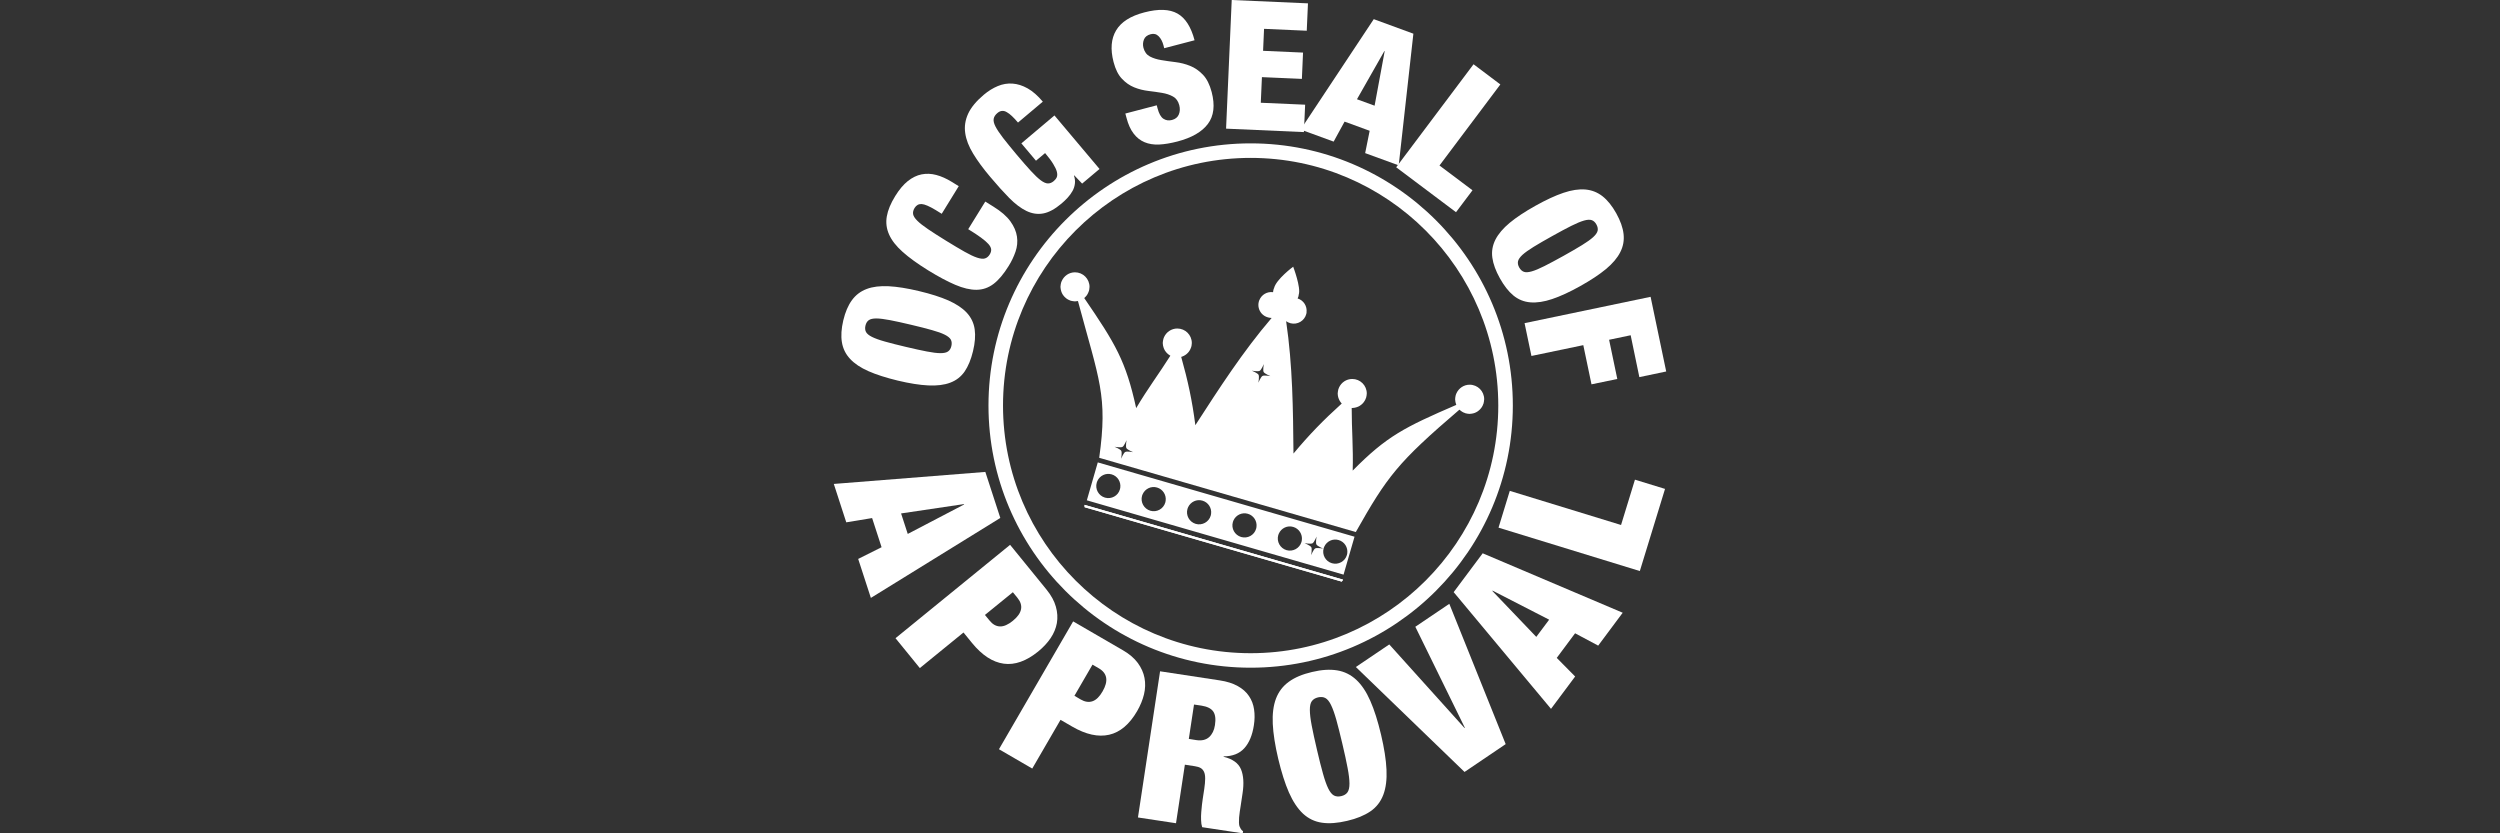 <svg enable-background="new 0 0 150 50" height="50" viewBox="0 0 150 50" width="150" xmlns="http://www.w3.org/2000/svg"><rect x="0" y="0" width="150" height="50" fill="#333333" stroke="none"/><path d="m89.051 23.953c0-.481-.389-.871-.871-.871-.354 0-.657.213-.795.519v-.002c0 .002-.001.004-.003.008-.004.013-.008.024-.014.037-.01.023-.02.047-.025.068-.003.014-.003.023-.006.035-.007.025-.012.052-.017.081-.004.03-.008.063-.009.096 0 .009-.003.021-.003.029 0 .015.003.028.004.043.002.034.005.067.012.103.004.023.009.047.015.071.008.03.017.06.028.089.004.012.005.023.01.035-3.101 1.341-4.173 1.873-6.215 3.943.04-1.371-.062-2.484-.06-3.76.012 0 .021.004.03.004.02 0 .037-.004.057-.006.026-.002.054-.004.077-.009.032-.005.062-.013.095-.021.022-.008.046-.014.066-.021.032-.012.062-.023.091-.037.021-.013.041-.022.062-.035.026-.017.052-.033.077-.054.021-.015.04-.03.058-.047.021-.021.044-.042.064-.063.018-.02.032-.039.049-.061.02-.023.035-.051.052-.078.015-.021.025-.042.036-.064.016-.028.025-.062.038-.094.004-.014.011-.025.016-.039.003-.013.004-.022.007-.037.005-.021.011-.041.014-.062.002-.007.003-.014.004-.02 0 .002-.001.002-.001.005.006-.042.013-.085.013-.128 0-.482-.391-.871-.872-.871-.354 0-.657.212-.794.515v.002c-.008.019-.014.037-.022.056-.007.019-.015.037-.021.057-.002.011-.002.02-.005.029-.008.031-.015.063-.019.1-.003.025-.007.052-.008.077-.001.013-.004.024-.004.038 0 .02.004.035.005.055.002.027.004.055.008.08.007.029.014.062.021.094.006.022.014.044.021.065.014.032.026.062.041.093.01.021.021.038.031.059.018.029.034.057.055.082.016.019.028.036.044.053.006.006.01.014.016.02-1.104.997-1.943 1.857-2.895 3-.025-2.625-.047-5.273-.441-7.941.08.053.166.097.266.123.414.105.838-.143.944-.559.01-.034.014-.07.019-.105-.002.002-.003.006-.005.009.047-.368-.175-.722-.534-.833.021-.04.035-.08.048-.124.01-.036.015-.072.019-.106-.002.002-.002.004-.004.008.155-.412-.33-1.684-.33-1.684s-1.028.76-1.151 1.297c0-.003 0-.004 0-.009-.014.035-.023.067-.036.104-.011.045-.017.092-.021.137-.351-.049-.689.147-.821.475 0-.001 0-.004 0-.006-.014.031-.025.062-.034.102-.067.26.006.521.169.707.1.112.231.196.389.237.071.021.144.028.213.031-1.74 2.032-3.163 4.248-4.578 6.435-.19-1.479-.444-2.654-.849-4.098.021-.005.045-.014.064-.021.028-.01.056-.021.08-.035.024-.012.047-.022.069-.037.024-.016.05-.03.074-.049.021-.017.041-.031.061-.051.021-.02.041-.039.062-.061.019-.02.033-.041.051-.062.018-.023.035-.05.05-.076.014-.021.025-.043.036-.065.015-.03.025-.062.037-.093.006-.016.013-.026.017-.041.004-.012.006-.026.009-.037.004-.02.009-.038.012-.057.002-.01.005-.019.006-.025-.001.003-.002.004-.003.005.006-.042.012-.084.012-.127 0-.481-.389-.871-.87-.871-.354 0-.66.213-.796.517s-.001.004-.003.008c-.004.012-.007.021-.011.031-.011.023-.021.047-.027.073-.004.013-.004.024-.007.039-.007.022-.011.048-.016.073-.005.033-.01.068-.011.101 0 .011-.003.021-.003.029 0 .015.004.028.005.043.001.033.004.065.01.101.005.025.012.049.019.074.008.029.015.059.025.085.011.025.021.052.033.076s.024.048.038.072c.018.024.031.048.049.069s.032.045.052.063c.019.021.041.04.062.06.021.019.04.034.062.051.025.019.051.035.076.051.01.006.018.012.025.017-.678 1.076-1.354 1.964-2.051 3.144-.619-2.825-1.236-3.854-3.116-6.604.014-.011.025-.024.039-.037.017-.015.031-.028.045-.046.023-.023.046-.051.066-.078.013-.019.024-.037.037-.057.017-.029.031-.059.046-.087.011-.023.02-.048.028-.071.008-.018.018-.035.022-.054.004-.017.006-.033.01-.05.002-.012.004-.021.007-.034.002-.013.006-.023.007-.034-.001.003-.003.005-.004.008.006-.044.014-.088.014-.133 0-.48-.391-.872-.872-.872-.354 0-.658.214-.793.519s-.001.002-.002.004c-.007.015-.012.031-.018.045-.009.021-.018.043-.023.062-.003.012-.003.021-.006.032-.008.028-.013.06-.017.088-.003.031-.007.06-.008.089-.002.012-.006.021-.006.033 0 .016.006.031.007.047.002.031.005.062.01.094.004.026.01.053.019.079.007.028.015.058.024.082.01.026.021.054.032.077.013.025.026.05.041.075.015.022.028.044.044.063.018.024.037.049.058.07.019.018.036.035.055.053.022.021.046.041.071.061.021.014.04.027.062.041.028.015.054.029.082.044.022.012.048.021.074.03.018.007.034.016.052.021.014.003.025.003.039.006.022.006.047.01.071.014.035.006.071.011.106.012.009 0 .017.003.023.003.013 0 .022-.004.038-.004.035-.002.072-.007.11-.013.013-.002.022-.002.033-.004 1.279 4.771 1.799 5.674 1.275 9.405 5.131 1.483 10.265 2.97 15.396 4.455 1.89-3.346 2.515-4.174 6.216-7.342.012.008.021.015.031.024.021.02.043.037.065.054.022.018.049.032.074.049.021.013.043.026.067.038.029.015.061.025.091.035.016.006.026.015.041.018.012.003.021.003.032.006.029.008.06.014.091.018.029.004.059.007.086.009.012 0 .021.003.033.003.017 0 .032-.005.048-.006.031-.002.062-.006.092-.01.028-.004.055-.01.081-.017.028-.008.056-.016.08-.024.026-.012.055-.021.078-.034.025-.013.049-.025.074-.04.022-.016.046-.029.066-.047.023-.018.047-.033.066-.055.021-.018.037-.035.055-.055.021-.021.04-.047.059-.07.016-.021.03-.043.043-.064.016-.025.029-.051.043-.077.012-.026.021-.054.031-.081.006-.016.015-.031.021-.047.004-.016.005-.029.008-.045s.008-.029.011-.044c.002-.011.005-.021.006-.03 0 .001-.003.004-.004.007.011-.054.018-.098.018-.142zm-21.538 3.166c-.104.057-.245.405-.245.405s.066-.368.008-.473c-.057-.104-.403-.244-.403-.244s.369.065.474.008c.104-.057.246-.404.246-.404s-.067.37-.01.475c.057.104.402.243.402.243s-.369-.067-.472-.01zm8.237-4.563c-.104.058-.247.405-.247.405s.065-.369.01-.474c-.058-.104-.404-.245-.404-.245s.367.065.473.008c.104-.058.246-.403.246-.403s-.065.369-.01.473c.057.104.405.246.405.246s-.369-.066-.473-.01z" fill="#fff"/><path d="m80.502 34.896c-5.141-1.485-10.282-2.974-15.422-4.461-.011-.05-.011-.095-.005-.144l.051.015 15.456 4.473h.001c-.022.04-.046.081-.081.117z" fill="#fff"/><path d="m65.21 30.019c5.135 1.485 10.27 2.971 15.403 4.459l.659-2.276-15.405-4.458zm14.21 2.878c.011-.033.022-.063.036-.096.145-.324.51-.504.862-.398.353.101.566.445.518.797-.005.033-.012.066-.021.099-.11.386-.514.606-.896.496-.388-.11-.609-.513-.499-.898zm-.671-.298c.103-.057.246-.404.246-.404s-.067.369-.01.473.403.247.403.247-.368-.067-.473-.011-.245.404-.245.404.064-.371.009-.474c-.058-.103-.405-.244-.405-.244s.371.065.475.009zm-2.054-.491c.011-.031.022-.062.036-.094.146-.326.512-.504.862-.399.352.102.567.446.517.8-.005.032-.012.066-.02.1-.112.383-.515.604-.899.494-.382-.113-.606-.515-.496-.901zm-2.721-.789c.009-.031.022-.062.034-.092.146-.326.513-.502.864-.4s.566.445.516.8c-.004.032-.011.065-.021.101-.11.383-.514.604-.898.492-.385-.114-.609-.513-.495-.901zm-2.725-.787c.01-.033.021-.063.035-.094.146-.323.512-.504.864-.399.353.103.567.446.517.798-.006.034-.013.066-.021.102-.111.383-.516.604-.897.494-.389-.114-.608-.514-.498-.901zm-2.725-.787c.012-.034.022-.062.037-.096.146-.323.51-.502.861-.398.353.104.567.446.517.799-.005.033-.012.067-.021.102-.11.382-.515.604-.897.492-.384-.114-.606-.513-.497-.899zm-1.823-1.283c.352.104.565.447.516.801-.005.031-.012.066-.022.101-.108.383-.512.605-.896.493-.384-.11-.606-.515-.494-.898.01-.032.021-.062.035-.095.143-.326.51-.504.861-.402z" fill="#fff"/><path d="m78.682 32.834c.057.104-.009.474-.009.474s.141-.349.245-.404c.104-.057.473.011.473.011s-.349-.144-.403-.247c-.059-.104.01-.473.01-.473s-.144.349-.247.404c-.104.058-.474-.009-.474-.009s.347.141.405.244z" fill="none"/><path d="m79.917 33.795c.384.11.786-.11.896-.496.011-.03.018-.063.021-.099.05-.352-.164-.696-.518-.797-.353-.104-.718.074-.862.398-.015.031-.025.062-.036.096-.108.385.113.788.499.898z" fill="none"/><path d="m77.191 33.007c.386.111.788-.109.899-.492.009-.035.015-.067.02-.102.052-.352-.165-.697-.517-.799-.352-.104-.717.074-.862.4-.014.028-.026.062-.036.094-.11.386.114.788.496.899z" fill="none"/><g fill="#fff"><path d="m65.127 30.306-.051-.016c-.006.049-.006.096.006.145 5.139 1.488 10.279 2.977 15.42 4.463.035-.035.061-.076.081-.121z"/><path d="m60.019 31.077-7.767 4.798-.761-2.339 1.404-.703-.568-1.749-1.551.256-.748-2.304 9.092-.721zm-2.179-.832-3.775.561.4 1.23 3.383-1.768z"/><path d="m62.794 35.379c.277.34.463.681.558 1.021.097.338.114.668.061.983-.058.319-.184.62-.377.908-.193.285-.441.55-.743.797-.714.58-1.403.825-2.069.733-.668-.092-1.304-.508-1.904-1.245l-.51-.626-2.62 2.135-1.459-1.793 6.875-5.602zm-3.421 1.854c.183.228.39.345.622.353.23.009.491-.104.779-.34.559-.455.649-.914.273-1.375l-.275-.337-1.676 1.363z"/><path d="m67.385 39.021c.38.221.674.472.883.756.209.283.343.584.403.9.06.319.05.646-.03.981-.08.338-.22.673-.413 1.01-.462.794-1.021 1.267-1.678 1.416-.656.151-1.397-.013-2.22-.49l-.698-.405-1.697 2.924-1.997-1.16 4.451-7.67zm-2.544 2.947c.252.146.486.182.707.107.22-.074.423-.271.609-.596.36-.623.284-1.082-.23-1.383l-.377-.218-1.084 1.869z"/><path d="m73.177 40.822c.436.065.796.18 1.085.341.29.161.515.357.676.6.162.236.264.506.307.805.044.3.04.617-.013.953-.091.588-.279 1.047-.572 1.371-.291.323-.705.487-1.241.49l-.004.024c.54.132.889.38 1.043.747.152.365.187.845.097 1.434l-.112.749c-.018.114-.035.231-.055.354-.019.123-.032.24-.042.354-.008.111-.011.214-.008.307.003.094.013.166.029.219.025.055.052.104.077.156.025.049.072.101.141.151l-.021.123-2.434-.369c-.039-.122-.062-.264-.065-.424-.006-.159-.003-.317.01-.476.011-.157.024-.31.043-.453.017-.146.032-.26.047-.352l.09-.589c.036-.246.055-.452.055-.619 0-.169-.021-.304-.069-.407s-.116-.181-.203-.23c-.088-.051-.202-.087-.342-.107l-.604-.093-.532 3.513-2.283-.346 1.327-8.77zm-1.398 3.584c.326.049.584-.013.77-.181.185-.17.302-.408.349-.721.057-.367.02-.641-.107-.82s-.364-.293-.707-.347l-.443-.065-.312 2.062z"/><path d="m76.366 43.431c-.028-.593.036-1.097.192-1.513.158-.416.415-.753.771-1.011.356-.26.82-.455 1.394-.588.571-.137 1.076-.168 1.509-.096.436.072.814.26 1.141.562.326.302.608.724.847 1.27.239.541.452 1.219.643 2.023.189.805.3 1.505.327 2.099.028.593-.035 1.097-.192 1.513-.157.414-.415.746-.775.992-.358.244-.824.438-1.396.57-.572.135-1.075.174-1.505.111-.433-.061-.811-.241-1.139-.542-.324-.304-.606-.728-.846-1.271-.238-.542-.451-1.219-.643-2.022-.19-.804-.299-1.506-.328-2.097zm3.014 2.991c.106.38.211.675.316.89.105.213.221.353.342.418.121.063.267.076.437.037.168-.039.293-.115.374-.228.079-.113.12-.289.119-.526-.001-.238-.038-.551-.112-.936-.071-.389-.179-.872-.315-1.452-.136-.581-.257-1.06-.362-1.438-.107-.379-.213-.674-.319-.89-.104-.213-.219-.353-.339-.415-.122-.066-.268-.079-.438-.04-.169.041-.293.116-.374.229-.08.109-.119.285-.118.525.001.237.037.549.111.937.073.387.18.87.315 1.45.134.58.256 1.061.363 1.439z"/><path d="m83.356 38.666 4.516 5.015.02-.014-2.972-6.061 2.039-1.377 3.382 8.418-2.469 1.67-6.521-6.297z"/><path d="m88.961 33.197 8.401 3.567-1.471 1.974-1.386-.741-1.1 1.477 1.104 1.116-1.449 1.941-5.84-7.003zm.578 2.259 2.638 2.757.772-1.032-3.396-1.744z"/><path d="m90.587 29.452 6.676 2.047.834-2.719 1.805.554-1.512 4.929-8.479-2.604z"/><path d="m52.104 22.269c-.474-.209-.841-.455-1.104-.742-.263-.283-.424-.613-.486-.993-.062-.377-.034-.815.084-1.314.119-.497.291-.901.519-1.211.226-.309.519-.532.882-.669.36-.138.802-.191 1.317-.166.517.027 1.126.123 1.828.292.7.166 1.289.354 1.763.562.472.211.841.457 1.104.74.262.287.418.616.471.992s.019.812-.101 1.311-.287.904-.501 1.217c-.216.312-.503.537-.867.673-.361.136-.802.19-1.318.164-.516-.024-1.125-.122-1.826-.289-.703-.171-1.291-.358-1.765-.567zm3.506-1.18c.338.066.609.1.816.1.206 0 .36-.031.458-.103.099-.069.166-.179.199-.325.034-.146.023-.272-.031-.379-.057-.105-.178-.206-.363-.299s-.441-.186-.772-.277c-.33-.094-.748-.201-1.254-.32-.505-.12-.927-.213-1.265-.278-.336-.063-.606-.099-.814-.101-.207 0-.36.033-.459.104-.098.07-.163.18-.198.326-.034.146-.023.273.032.38.055.106.176.205.36.298.188.092.443.186.774.278.33.094.747.2 1.254.319.507.121.926.212 1.263.277z"/><path d="m55.302 12.243c-.181-.01-.322.068-.426.234-.078.129-.109.254-.09.371.021.118.104.25.252.396.146.146.362.315.646.507s.647.426 1.089.698c.442.271.812.493 1.112.661.298.168.546.285.744.35.195.064.352.082.467.047s.213-.115.291-.244c.064-.105.092-.207.082-.308-.011-.099-.066-.205-.167-.317-.101-.113-.247-.24-.444-.383-.195-.143-.449-.312-.765-.504l1.024-1.657.486.302c.461.285.802.58 1.02.883.221.307.351.611.395.918.045.307.015.609-.088.906s-.239.582-.411.857c-.295.479-.595.836-.901 1.071-.307.233-.648.353-1.026.356-.379.004-.806-.098-1.279-.3-.472-.2-1.016-.493-1.629-.87-.626-.389-1.133-.754-1.521-1.1-.389-.346-.661-.693-.817-1.045-.157-.35-.203-.715-.137-1.09.065-.373.233-.781.508-1.224.239-.388.491-.685.755-.896.265-.209.54-.344.826-.4.285-.056.579-.045.881.036.302.079.612.22.932.416l.414.256-1.021 1.657-.368-.227c-.376-.226-.656-.347-.834-.357z"/><path d="m63.268 6.927 2.704 3.211-1.044.879-.471-.494-.018.015c.058.168.075.333.054.491-.021.16-.07.308-.149.443-.078.139-.176.27-.291.396-.116.126-.239.243-.372.354-.392.329-.757.525-1.092.586-.335.062-.67.01-1.004-.151-.334-.162-.677-.423-1.028-.775-.35-.356-.73-.778-1.145-1.271-.42-.496-.76-.959-1.021-1.389-.264-.432-.423-.843-.478-1.24-.058-.396.004-.782.175-1.158.174-.377.487-.756.939-1.137.271-.229.552-.402.84-.522.289-.121.584-.171.885-.149.3.021.602.116.908.288.306.173.606.438.909.796l-1.489 1.254c-.266-.313-.484-.521-.662-.617-.197-.125-.391-.109-.57.043-.127.105-.203.222-.226.345-.024.124.011.278.105.463s.246.411.455.685c.21.271.482.604.816 1.004.334.396.618.722.851.976.23.253.43.44.595.565.168.125.311.188.431.189.119.003.236-.044.353-.143.083-.07.144-.147.181-.235.033-.086.034-.192.004-.319-.033-.129-.105-.285-.219-.469-.111-.185-.274-.402-.488-.656l-.547.459-.877-1.041z"/><path d="m69.806 2.712c-.06-.224-.153-.4-.285-.535-.132-.133-.291-.175-.479-.125-.21.055-.346.162-.407.323-.062.162-.072.326-.028.495.065.243.192.416.388.52.194.103.425.174.688.217.265.045.547.084.848.121.302.037.593.11.875.224.283.112.54.29.771.532.231.24.405.59.524 1.041.207.795.133 1.434-.229 1.912-.36.479-.969.828-1.828 1.053-.404.105-.771.166-1.099.182-.328.014-.621-.033-.875-.141-.257-.108-.476-.281-.655-.52-.181-.234-.322-.548-.424-.938l-.071-.261 1.885-.494.047.179c.084.321.2.53.354.629s.323.123.512.073c.202-.053.34-.161.411-.33s.08-.354.027-.557c-.064-.244-.19-.418-.377-.521-.188-.104-.409-.178-.662-.219-.252-.043-.526-.081-.817-.116-.293-.036-.574-.104-.846-.215-.27-.108-.516-.28-.737-.515-.222-.23-.389-.568-.504-1.008-.197-.762-.146-1.394.154-1.896.301-.504.863-.862 1.687-1.077.853-.224 1.517-.2 1.992.067.477.268.817.802 1.028 1.604l-1.821.477z"/><path d="m78.478.201-.073 1.643-2.562-.114-.058 1.319 2.397.106-.069 1.578-2.398-.105-.068 1.537 2.661.116-.074 1.644-4.67-.206.339-7.719z"/><path d="m84.803 2.021-.881 7.9-2.012-.734.27-1.34-1.505-.55-.656 1.2-1.982-.725 4.389-6.623zm-1.741 1.042-1.644 2.892 1.058.386.605-3.271z"/><path d="m90.021 5.067-3.652 4.863 1.981 1.487-.989 1.315-3.59-2.696 4.642-6.181z"/><path d="m93.806 11.569c.489-.166.926-.231 1.312-.199.386.033.729.168 1.032.404.3.236.576.578.826 1.025.248.447.396.862.438 1.242.043.383-.021.744-.198 1.089-.174.347-.462.685-.858 1.015-.398.328-.914.67-1.543 1.021-.631.353-1.189.61-1.681.776-.489.166-.929.231-1.313.199-.385-.031-.723-.17-1.016-.41-.294-.242-.562-.588-.812-1.034-.249-.446-.401-.858-.452-1.234-.054-.376.01-.735.183-1.082.176-.345.463-.683.86-1.013.399-.33.912-.67 1.542-1.021.629-.351 1.187-.612 1.68-.778zm-1.787 3.241c-.293.182-.516.34-.67.479-.152.141-.242.27-.268.386-.025.119-.001.243.072.374.074.133.168.219.281.26.112.041.27.031.469-.026.199-.056.451-.161.759-.317.306-.154.687-.357 1.14-.609.454-.252.827-.471 1.119-.65.291-.18.514-.338.668-.477.153-.141.244-.27.27-.387.024-.115 0-.242-.074-.374-.072-.133-.167-.22-.279-.26-.113-.04-.27-.031-.469.026-.2.059-.452.162-.76.317-.307.154-.686.357-1.139.61s-.828.467-1.119.648z"/><path d="m99.972 22.289-1.611.338-.521-2.512-1.294.271.492 2.353-1.548.321-.492-2.351-3.112.649-.412-1.969 7.562-1.58z"/><path d="m75.039 40.062c-8.676 0-15.73-7.057-15.73-15.729 0-8.675 7.057-15.731 15.73-15.731s15.731 7.058 15.731 15.731-7.056 15.729-15.731 15.729zm0-30.588c-8.192 0-14.858 6.666-14.858 14.858s6.666 14.86 14.858 14.86 14.858-6.668 14.858-14.86c-.001-8.192-6.667-14.858-14.858-14.858z"/></g></svg>